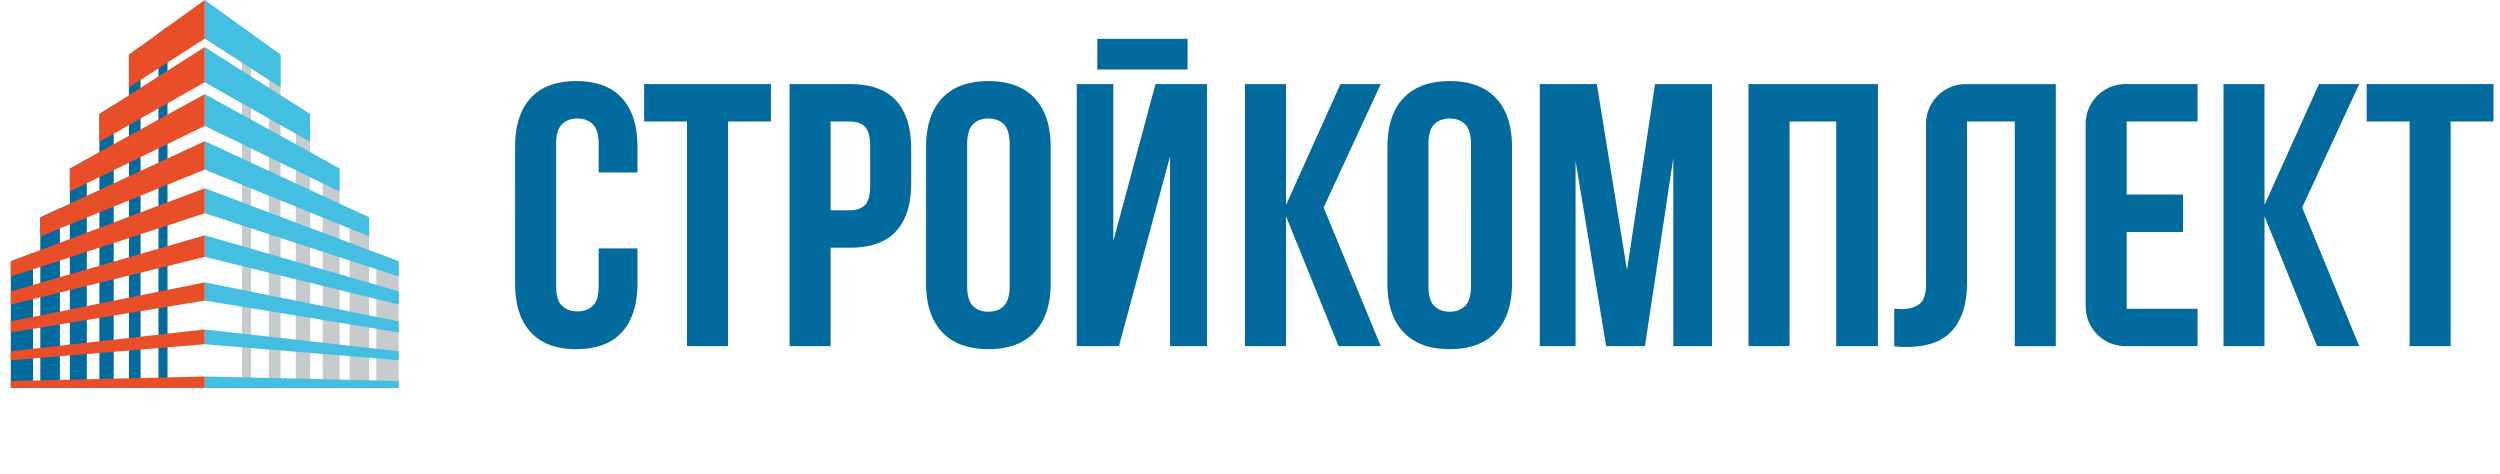 <svg width="116" height="22" viewBox="0 0 116 22" fill="none" xmlns="http://www.w3.org/2000/svg">
    <path fill-rule="evenodd" clip-rule="evenodd" d="M29.578 11.527v1.616c0 .984-.24 1.74-.719 2.267-.478.526-1.186.79-2.12.79-.935 0-1.642-.264-2.12-.79-.48-.528-.719-1.283-.719-2.267V6.82c0-.984.24-1.74.719-2.267.478-.526 1.185-.79 2.12-.79.934 0 1.642.264 2.12.79.48.527.719 1.283.719 2.267v1.181h-1.8V6.699c0-.441-.09-.75-.27-.93-.178-.18-.417-.27-.717-.27s-.54.09-.719.27c-.178.18-.268.49-.268.93v6.565c0 .441.09.747.269.92.178.175.418.262.717.262.3 0 .54-.087.72-.261.178-.174.268-.48.268-.92v-1.738h1.8zm.308-7.626h5.885v1.737h-1.99V16.06h-1.905V5.639h-1.99V3.901zm9.554 0c.957 0 1.67.256 2.137.765.468.51.702 1.257.702 2.241v1.58c0 .985-.234 1.732-.702 2.242-.467.508-1.179.764-2.137.764h-.9v4.568h-1.904V3.9h2.804zm-.9 1.737v4.118h.9c.3 0 .53-.081.693-.243.16-.162.242-.464.242-.904V6.785c0-.44-.081-.74-.243-.903-.161-.162-.392-.243-.692-.243h-.9zm6.335 7.626c0 .441.089.75.268.93.178.18.419.269.718.269.3 0 .54-.09.719-.27.179-.178.268-.489.268-.929V6.7c0-.441-.09-.75-.268-.93-.18-.18-.419-.27-.719-.27s-.54.09-.718.27c-.179.18-.268.49-.268.93v6.565zM42.97 6.82c0-.984.248-1.74.744-2.267.497-.526 1.211-.79 2.146-.79.934 0 1.65.264 2.146.79.497.527.744 1.283.744 2.267v6.323c0 .984-.247 1.74-.744 2.267-.495.526-1.212.79-2.146.79-.935 0-1.65-.264-2.146-.79-.496-.528-.745-1.283-.745-2.267V6.82zm8.948 9.24h-1.956V3.902h1.696v7.279L53.615 3.9h2.388v12.16H54.29V7.255l-2.37 8.806zM55.103 1.8v1.425h-4.188V1.8h4.188zm20.39 10.734l1.3-8.633h2.647v12.16h-1.8V7.34l-1.315 8.72h-1.8l-1.419-8.598v8.598h-1.661V3.9h2.648l1.4 8.633zM59.672 10.03v6.03h-1.904V3.902h1.904v5.607L62.197 3.9h1.87l-2.65 5.729 2.65 6.431H62.11l-2.441-6.03v-.001zm45.401 0v6.03h-1.903V3.902h1.903v5.607L107.6 3.9h1.869l-2.648 5.728 2.648 6.432h-1.956l-2.441-6.031zM66.28 13.264c0 .441.09.75.268.93.178.18.417.269.718.269.3 0 .54-.09.717-.27.18-.178.27-.489.27-.929V6.7c0-.441-.09-.75-.27-.93-.178-.18-.417-.27-.717-.27s-.54.09-.718.27c-.18.18-.268.49-.268.93v6.565zM64.376 6.82c0-.984.248-1.74.743-2.267.496-.526 1.213-.79 2.147-.79.934 0 1.65.264 2.146.79.495.527.745 1.283.745 2.267v6.323c0 .984-.249 1.74-.745 2.267-.496.526-1.212.79-2.146.79-.934 0-1.65-.264-2.147-.79-.495-.528-.744-1.283-.744-2.267l.001-6.323zm18.659 9.24H81.13V3.902h6.006v12.16H85.2V5.638h-2.163l-.001 10.423zM93.487 5.639H91.27v7.4c0 .614-.075 1.118-.224 1.512-.15.394-.353.703-.606.93-.251.223-.55.386-.875.476-.335.094-.681.14-1.03.14-.31 0-.332.009-.643-.035v-1.738c.36.018.76.07 1.155-.207.213-.15.32-.464.32-.938v-7.43c0-1.018.826-1.846 1.839-1.846h4.183v12.16h-1.903V5.638zm5.192 3.388h2.613v1.737h-2.613v3.561h3.288v1.737h-3.353a1.845 1.845 0 01-1.839-1.845v-8.47a1.845 1.845 0 011.839-1.845h3.353V5.64h-3.288v3.387zm11.135-5.125h5.886v1.737h-1.991V16.06h-1.904V5.639h-1.991V3.901z" fill="#036A9D"/>
    <path fill-rule="evenodd" clip-rule="evenodd" d="M18.5 12.123V18h-1.035v-6.267l1.035.39zm-1.371-2.038V18h-.91V9.663l.91.423zm-1.37-2.255V18h-.788V7.384l.788.445v.001zm-1.37-2.539V18h-.666V4.867l.665.424zm-1.913-3.145l.542.39V18h-.542V2.145zm-.828-.597V18h-.42V1.246l.42.303z" fill="#C6CBCE"/>
    <path fill-rule="evenodd" clip-rule="evenodd" d="M.5 12.123V18h1.034v-6.267l-1.034.39zm1.37-2.038V18h.911V9.663l-.91.423zM3.24 7.83V18h.789V7.384l-.788.445v.001zm1.371-2.539V18h.665V4.867l-.665.424zm1.913-3.145l-.542.39V18h.542V2.145zm.828-.597V18h.42V1.246l-.42.303z" fill="#036A9D"/>
    <path fill-rule="evenodd" clip-rule="evenodd" d="M9.5 0l3.518 2.535v1.521L9.5 1.79V0zm0 15.286l9 1.011v.418l-9-.742v-.687zm0-2.184l9 1.81v.513l-9-1.478v-.846.001zm0-2.184l9 2.6v.613l-9-2.21v-1.003zm0-2.183l7.63 2.871 1.37.516v.71l-9-2.937v-1.16zm0-2.184l6.259 2.9 1.37.634v.885L9.5 7.87V6.55zm0-2.183l4.888 2.686 1.37.775v1.057L9.5 5.842V4.368zm0-2.185l3.518 2.236 1.37.871v1.29L9.5 3.817V2.183zm0 15.286l9 .21V18h-9v-.531z" fill="#44BFE1"/>
    <path fill-rule="evenodd" clip-rule="evenodd" d="M9.5 0L5.981 2.535v1.521L9.5 1.79V0zm0 2.183L5.981 4.42l-1.37.871v1.29L9.5 3.817V2.183zm0 2.185L4.611 7.054l-1.37.775v1.057L9.5 5.842V4.368zm0 2.183L3.24 9.45l-1.37.635v.884l7.63-3.1V6.55zm0 2.184l-7.63 2.871-1.37.516v.71l9-2.937v-1.16zm0 2.183l-9 2.6v.613l9-2.21v-1.003zm0 2.184l-9 1.81v.513l9-1.478v-.846.001zm0 2.184l-9 1.011v.418l9-.742v-.687zm0 2.183l-9 .21V18h9v-.531z" fill="#E84F28"/>
</svg>
